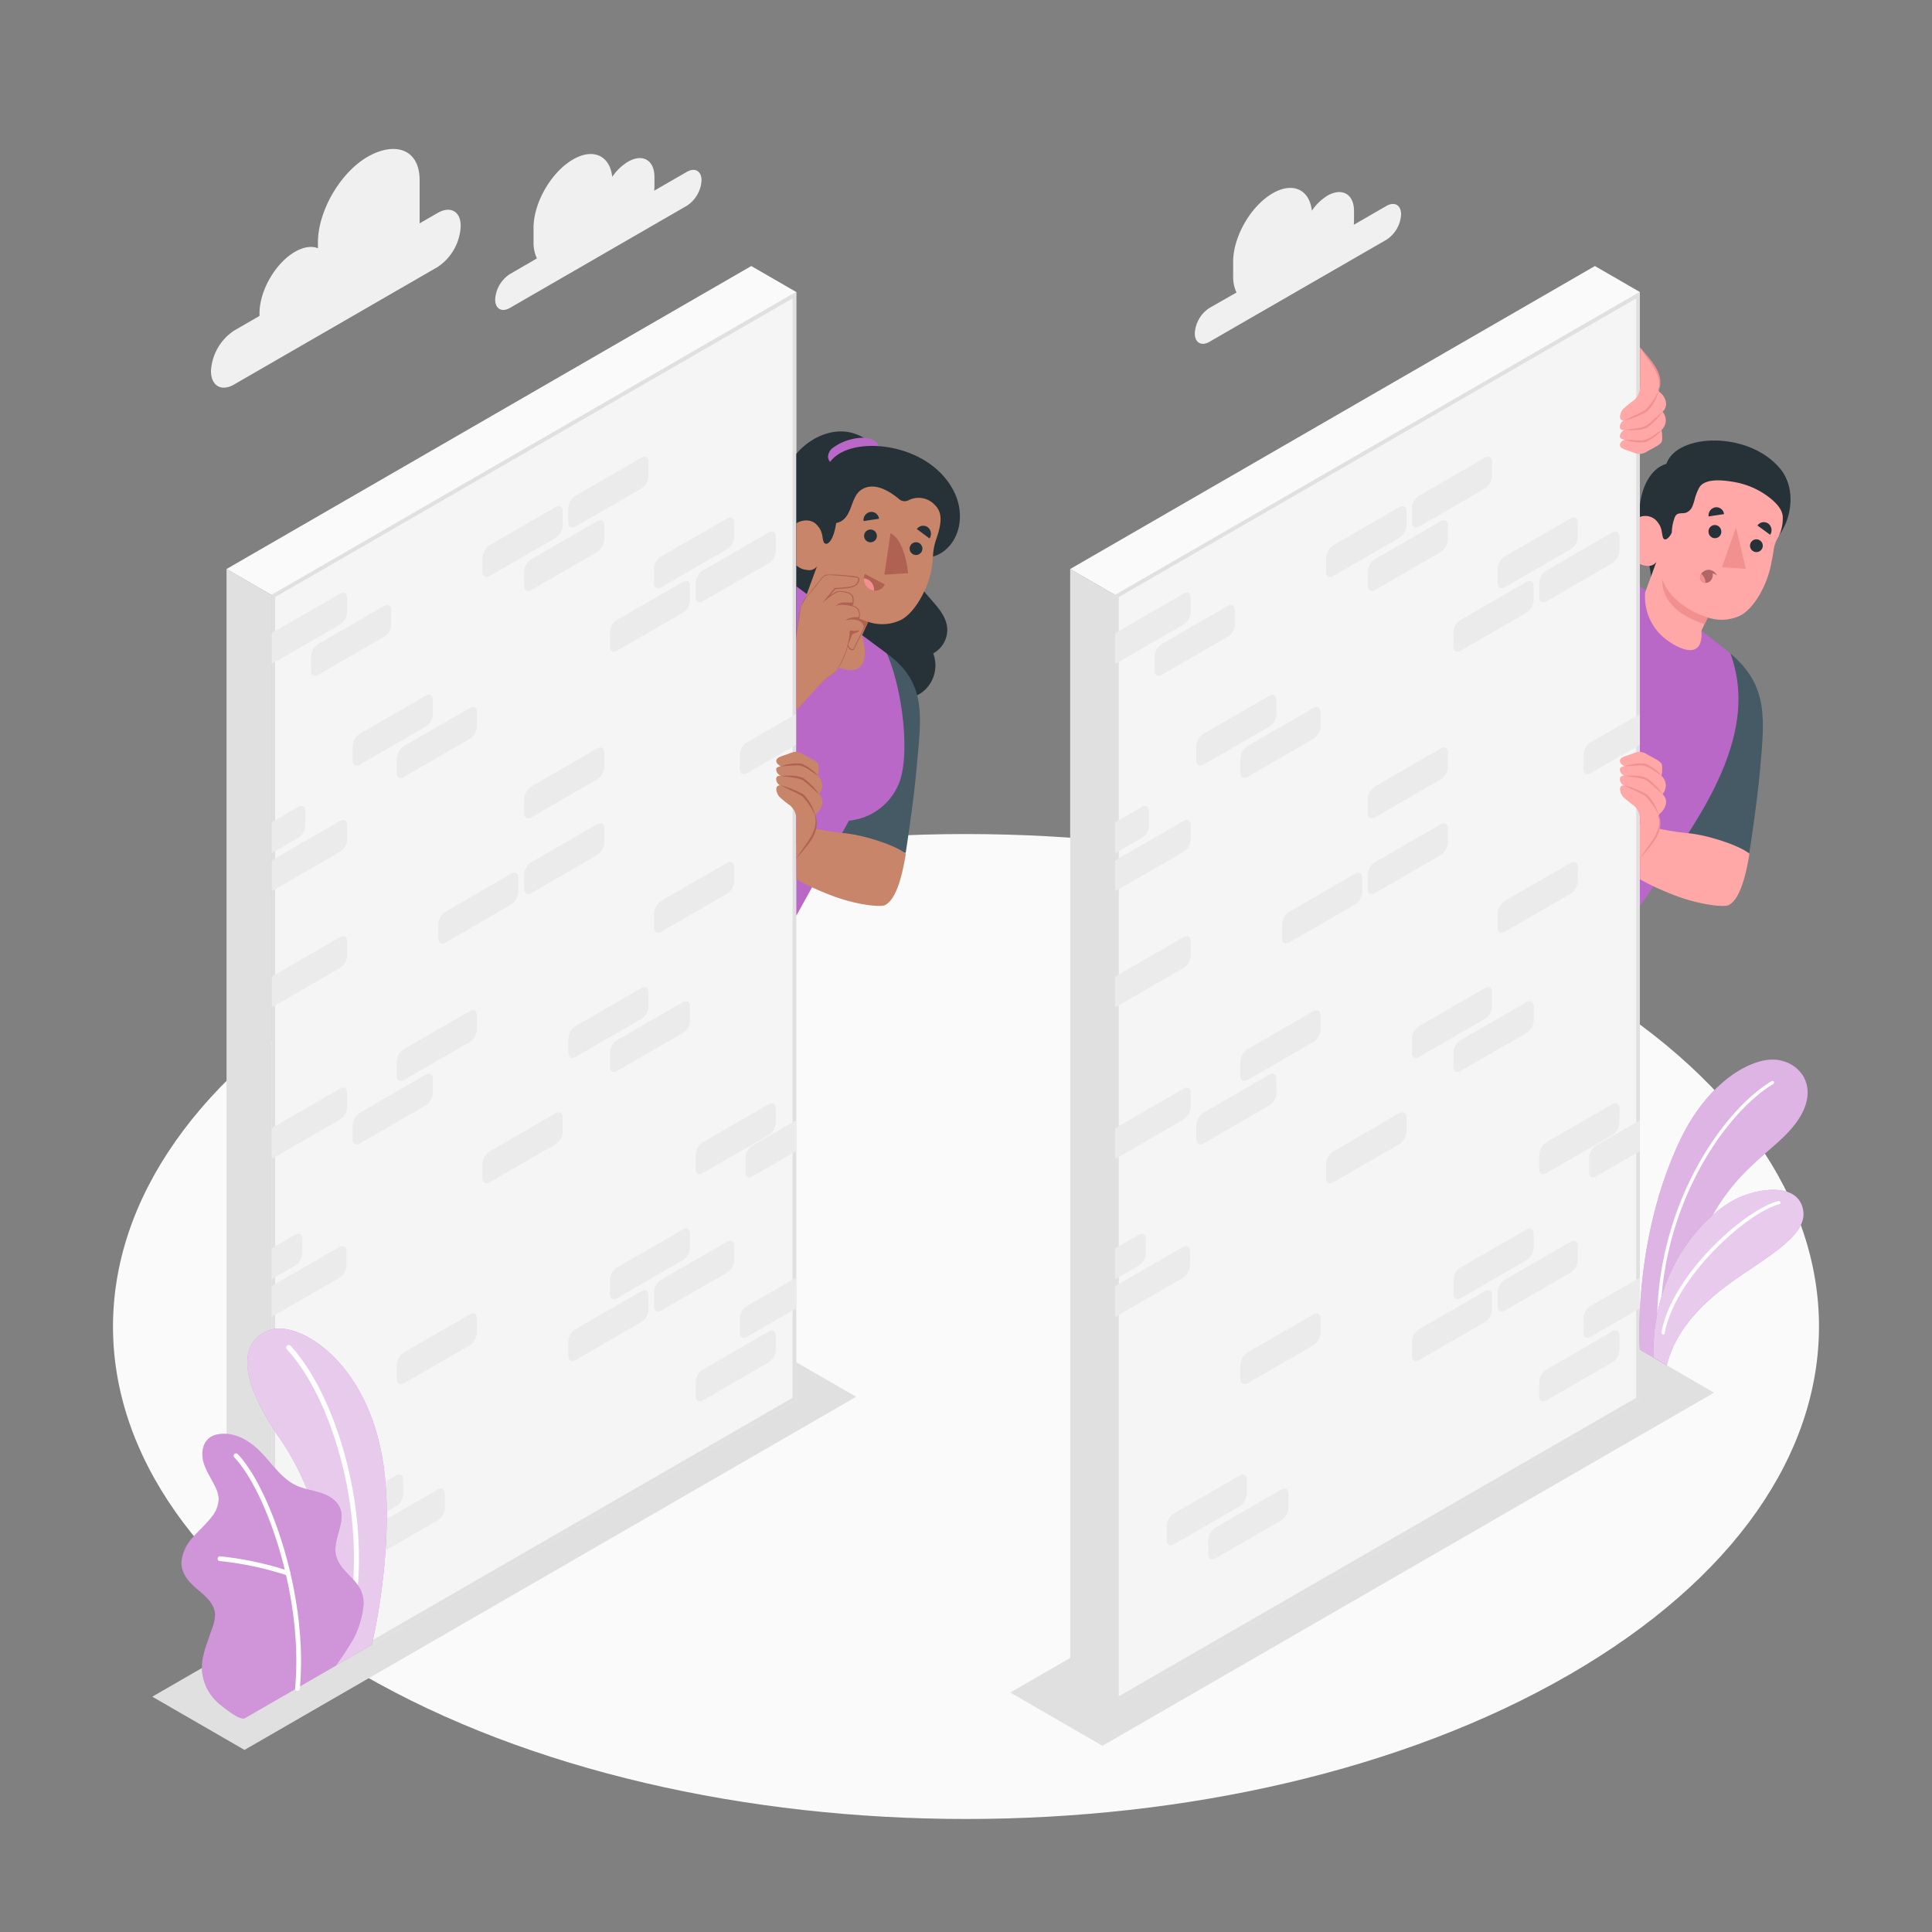<svg xmlns="http://www.w3.org/2000/svg" viewBox="0 0 500 500"><rect x="0" y="0" width="500" height="500" fill="#808080" stroke="none"/><g id="Floor"><path id="floor" d="M93.9,253.18C7.69,303,7.69,383.65,93.9,433.42s226,49.78,312.2,0,86.21-130.47,0-180.24S180.11,203.4,93.9,253.18Z" style="fill:#fafafa"></path></g><g id="Shadows"><polygon id="Shadow" points="221.57 361.49 63.28 452.88 39.41 439.1 197.7 347.71 221.57 361.49" style="fill:#e0e0e0"></polygon><polygon id="shadow" points="443.6 360.42 285.32 451.81 261.45 438.03 419.73 346.64 443.6 360.42" style="fill:#e0e0e0"></polygon></g><g id="Clouds"><g id="clouds"><path d="M113.27,55.11,108.6,57.8V46.63c0-8.15-6.49-10.1-13.55-6h0c-7,4.08-12.77,14-12.77,22.13v1.49c-1.6-.64-3.67-.39-5.93.91h0c-5.08,2.93-9.19,10.06-9.19,15.92v.68l-6.51,3.76A13.38,13.38,0,0,0,54.6,96c0,3.86,2.71,5.43,6,3.5l52.62-30.38a13.38,13.38,0,0,0,6-10.48C119.32,54.75,116.61,53.18,113.27,55.11Z" style="fill:#f0f0f0"></path><path d="M177.75,44.48l-8.46,4.88a8.44,8.44,0,0,0,.08-1.12V45.8c0-4.36-3.07-6.13-6.84-3.95a13.18,13.18,0,0,0-4.08,3.92c-.61-5.49-4.91-7.53-10.14-4.51-5.65,3.26-10.23,11.19-10.23,17.71v3.67a9.66,9.66,0,0,0,.87,4.24l-7,4.06a8.38,8.38,0,0,0-3.8,6.57c0,2.41,1.7,3.39,3.8,2.19l45.82-26.46a8.39,8.39,0,0,0,3.79-6.57C181.54,44.25,179.84,43.27,177.75,44.48Z" style="fill:#f0f0f0"></path></g><g id="clouds"><path d="M358.8,53.3l-8.45,4.88a10.69,10.69,0,0,0,.07-1.12V54.61c0-4.36-3.06-6.13-6.84-4a13.38,13.38,0,0,0-4.07,3.92c-.62-5.48-4.92-7.52-10.14-4.51-5.65,3.27-10.23,11.2-10.23,17.72v3.66A9.71,9.71,0,0,0,320,75.7l-7,4a8.39,8.39,0,0,0-3.79,6.57c0,2.42,1.7,3.4,3.79,2.19L358.8,62.05a8.34,8.34,0,0,0,3.8-6.56C362.6,53.07,360.9,52.09,358.8,53.3Z" style="fill:#f0f0f0"></path></g></g><g id="character-2"><g id="Wall"><polygon points="70.26 440.7 206.07 362.31 206.07 75.57 70.26 153.96 70.26 440.7" style="fill:#f5f5f5"></polygon><path d="M205.11,77.23V361.76L71.21,439V154.51l133.9-77.28m1-1.66L70.26,154V440.7l135.81-78.39V75.57Z" style="fill:#e0e0e0"></path><g id="Bricks"><path d="M88,242.53l-17.06,9.85a3.39,3.39,0,0,0-.65.51v7.7a1.65,1.65,0,0,0,.65-.23L88,250.51a4,4,0,0,0,1.84-3.19v-3.73C89.81,242.42,89,241.94,88,242.53Z" style="fill:#ebebeb"></path><path d="M87.81,322.72l-17.06,9.85a3.32,3.32,0,0,0-.49.37v7.81a2.15,2.15,0,0,0,.49-.19l17.06-9.85a4.07,4.07,0,0,0,1.84-3.19v-3.73C89.65,322.61,88.83,322.14,87.81,322.72Z" style="fill:#ebebeb"></path><path d="M88,281.75,70.91,291.6a3.39,3.39,0,0,0-.65.51v7.7a1.82,1.82,0,0,0,.65-.23L88,289.73a4,4,0,0,0,1.84-3.19v-3.73C89.81,281.64,89,281.16,88,281.75Z" style="fill:#ebebeb"></path><path d="M166,255.71l-17.06,9.85a4,4,0,0,0-1.84,3.19v3.73c0,1.17.82,1.65,1.84,1.06L166,263.69a4.1,4.1,0,0,0,1.84-3.19v-3.73C167.81,255.6,167,255.12,166,255.71Z" style="fill:#ebebeb"></path><path d="M206.07,184.75l-12.78,7.38a4.1,4.1,0,0,0-1.84,3.19v3.73c0,1.17.83,1.65,1.84,1.06l12.78-7.37Z" style="fill:#ebebeb"></path><path d="M154.55,213.31l-17.06,9.84a4.08,4.08,0,0,0-1.84,3.2v3.72c0,1.18.82,1.66,1.84,1.07l17.06-9.85a4.1,4.1,0,0,0,1.84-3.19v-3.73C156.39,213.19,155.56,212.72,154.55,213.31Z" style="fill:#ebebeb"></path><path d="M93.1,295.94l17.06-9.85A4.07,4.07,0,0,0,112,282.9v-3.73c0-1.17-.82-1.65-1.84-1.06L93.1,288a4.07,4.07,0,0,0-1.84,3.19v3.73C91.26,296.05,92.09,296.53,93.1,295.94Z" style="fill:#ebebeb"></path><path d="M206.07,330.64,193.29,338a4.07,4.07,0,0,0-1.84,3.19v3.73c0,1.17.83,1.65,1.84,1.06l12.78-7.37Z" style="fill:#ebebeb"></path><path d="M147.07,131.48v3.73c0,1.18.82,1.65,1.84,1.07L166,126.43a4.1,4.1,0,0,0,1.84-3.19v-3.73c0-1.18-.83-1.65-1.84-1.07l-17.06,9.85A4.07,4.07,0,0,0,147.07,131.48Z" style="fill:#ebebeb"></path><path d="M88,153.64l-17.06,9.84a3.9,3.9,0,0,0-.65.52v7.7a1.82,1.82,0,0,0,.65-.23L88,161.62a4.07,4.07,0,0,0,1.84-3.19V154.7C89.81,153.52,89,153.05,88,153.64Z" style="fill:#ebebeb"></path><path d="M80.49,169.86v3.73c0,1.17.82,1.65,1.84,1.06l17.06-9.85a4,4,0,0,0,1.84-3.19v-3.73c0-1.17-.82-1.65-1.84-1.06l-17.06,9.85A4.06,4.06,0,0,0,80.49,169.86Z" style="fill:#ebebeb"></path><path d="M169.26,147.2v3.73c0,1.17.82,1.65,1.84,1.06l17.06-9.85A4.07,4.07,0,0,0,190,139v-3.73c0-1.17-.82-1.65-1.84-1.06L171.1,144A4,4,0,0,0,169.26,147.2Z" style="fill:#ebebeb"></path><path d="M77.19,208.83l-6.93,4v8l6.93-4A4.05,4.05,0,0,0,79,213.62v-3.73C79,208.72,78.21,208.24,77.19,208.83Z" style="fill:#ebebeb"></path><path d="M110.16,180.06,93.1,189.91a4.1,4.1,0,0,0-1.84,3.19v3.73c0,1.18.83,1.65,1.84,1.06l17.06-9.84a4.08,4.08,0,0,0,1.84-3.2v-3.72C112,180,111.18,179.47,110.16,180.06Z" style="fill:#ebebeb"></path><path d="M154.55,134.87l-17.06,9.85a4.06,4.06,0,0,0-1.84,3.19v3.73c0,1.17.82,1.65,1.84,1.06l17.06-9.85a4.07,4.07,0,0,0,1.84-3.19v-3.73C156.39,134.76,155.56,134.28,154.55,134.87Z" style="fill:#ebebeb"></path><path d="M148.91,352,166,342.13a4.1,4.1,0,0,0,1.84-3.19v-3.73c0-1.18-.83-1.65-1.84-1.07L148.91,344a4.07,4.07,0,0,0-1.84,3.19v3.73C147.07,352.09,147.89,352.56,148.91,352Z" style="fill:#ebebeb"></path><path d="M178.58,323v-3.73c0-1.17-.82-1.65-1.84-1.06L159.68,328a4,4,0,0,0-1.84,3.19v3.73c0,1.17.82,1.65,1.84,1.06l17.06-9.85A4.06,4.06,0,0,0,178.58,323Z" style="fill:#ebebeb"></path><path d="M154.55,193.7l-17.06,9.84a4.08,4.08,0,0,0-1.84,3.2v3.72c0,1.18.82,1.66,1.84,1.07l17.06-9.85a4.1,4.1,0,0,0,1.84-3.19v-3.73C156.39,193.59,155.56,193.11,154.55,193.7Z" style="fill:#ebebeb"></path><path d="M176.74,150.58l-17.06,9.85a4.07,4.07,0,0,0-1.84,3.19v3.73c0,1.18.82,1.65,1.84,1.06l17.06-9.84a4.08,4.08,0,0,0,1.84-3.2v-3.72C178.58,150.47,177.76,150,176.74,150.58Z" style="fill:#ebebeb"></path><path d="M102.68,274.72v3.73c0,1.18.82,1.65,1.84,1.06l17.06-9.84a4.08,4.08,0,0,0,1.84-3.2v-3.72c0-1.18-.82-1.66-1.84-1.07l-17.06,9.85A4.07,4.07,0,0,0,102.68,274.72Z" style="fill:#ebebeb"></path><path d="M104.52,358l17.06-9.85a4.06,4.06,0,0,0,1.84-3.19v-3.73c0-1.17-.82-1.65-1.84-1.06L104.52,350a4,4,0,0,0-1.84,3.19v3.73C102.68,358.06,103.5,358.54,104.52,358Z" style="fill:#ebebeb"></path><path d="M143.77,288.11,126.72,298a4.05,4.05,0,0,0-1.85,3.19v3.73c0,1.17.83,1.65,1.84,1.06l17.06-9.85a4.07,4.07,0,0,0,1.85-3.19v-3.73C145.62,288,144.79,287.52,143.77,288.11Z" style="fill:#ebebeb"></path><path d="M169.26,236.35v3.72c0,1.18.82,1.66,1.84,1.07l17.06-9.85A4.07,4.07,0,0,0,190,228.1v-3.73c0-1.18-.82-1.65-1.84-1.06l-17.06,9.84A4.08,4.08,0,0,0,169.26,236.35Z" style="fill:#ebebeb"></path><path d="M178.58,264.13V260.4c0-1.17-.82-1.65-1.84-1.06l-17.06,9.85a4.07,4.07,0,0,0-1.84,3.19v3.73c0,1.17.82,1.65,1.84,1.06l17.06-9.85A4,4,0,0,0,178.58,264.13Z" style="fill:#ebebeb"></path><path d="M102.51,381.85,85.45,391.7a4,4,0,0,0-1.84,3.19v3.73c0,1.17.82,1.65,1.84,1.06l17.06-9.85a4.08,4.08,0,0,0,1.84-3.19v-3.73C104.35,381.74,103.52,381.26,102.51,381.85Z" style="fill:#ebebeb"></path><path d="M115.12,390.27v-3.73c0-1.17-.82-1.65-1.84-1.06l-17.06,9.85a4.07,4.07,0,0,0-1.84,3.19v3.73c0,1.18.82,1.65,1.84,1.06l17.06-9.84A4.08,4.08,0,0,0,115.12,390.27Z" style="fill:#ebebeb"></path><path d="M206.07,289.92l-11.33,6.54a4.1,4.1,0,0,0-1.84,3.19v3.73c0,1.17.83,1.65,1.84,1.06l11.33-6.54Z" style="fill:#ebebeb"></path><path d="M200.78,349.39v-3.73c0-1.18-.83-1.65-1.85-1.07l-17.05,9.85a4.08,4.08,0,0,0-1.85,3.19v3.73c0,1.18.83,1.65,1.85,1.07l17.05-9.85A4.08,4.08,0,0,0,200.78,349.39Z" style="fill:#ebebeb"></path><path d="M124.87,144.28V148c0,1.18.83,1.66,1.84,1.07l17.06-9.85a4.08,4.08,0,0,0,1.85-3.19V132.3c0-1.18-.83-1.65-1.85-1.06l-17.05,9.84A4.09,4.09,0,0,0,124.87,144.28Z" style="fill:#ebebeb"></path><path d="M88,212.46l-17.06,9.85a3.09,3.09,0,0,0-.65.52v7.7a1.82,1.82,0,0,0,.65-.23L88,220.45a4.07,4.07,0,0,0,1.84-3.19v-3.73C89.81,212.35,89,211.88,88,212.46Z" style="fill:#ebebeb"></path><path d="M171.1,339.18l17.06-9.84a4.08,4.08,0,0,0,1.84-3.2v-3.73c0-1.17-.82-1.65-1.84-1.06L171.1,331.2a4.07,4.07,0,0,0-1.84,3.19v3.73C169.26,339.29,170.08,339.77,171.1,339.18Z" style="fill:#ebebeb"></path><path d="M198.93,137.79l-17.05,9.85a4.07,4.07,0,0,0-1.85,3.19v3.73c0,1.17.83,1.65,1.85,1.06l17.05-9.85a4.05,4.05,0,0,0,1.85-3.19v-3.73C200.78,137.68,200,137.2,198.93,137.79Z" style="fill:#ebebeb"></path><path d="M115.3,243.93l17-9.85a4.08,4.08,0,0,0,1.85-3.19v-3.73c0-1.17-.83-1.65-1.85-1.06l-17,9.85a4.05,4.05,0,0,0-1.85,3.19v3.73C113.45,244,114.28,244.52,115.3,243.93Z" style="fill:#ebebeb"></path><path d="M200.78,290.56v-3.73c0-1.17-.83-1.65-1.85-1.06l-17.05,9.84a4.09,4.09,0,0,0-1.85,3.2v3.73c0,1.17.83,1.65,1.85,1.06l17.05-9.85A4.08,4.08,0,0,0,200.78,290.56Z" style="fill:#ebebeb"></path><path d="M76.39,319.54l-6.13,3.54v8l6.13-3.54a4,4,0,0,0,1.84-3.19V320.6C78.23,319.43,77.41,319,76.39,319.54Z" style="fill:#ebebeb"></path><path d="M102.68,196.29V200c0,1.18.82,1.66,1.84,1.07l17.06-9.85a4.07,4.07,0,0,0,1.84-3.19v-3.73c0-1.18-.82-1.65-1.84-1.06l-17.06,9.84A4.08,4.08,0,0,0,102.68,196.29Z" style="fill:#ebebeb"></path></g><polygon points="58.63 147.26 70.27 153.98 70.27 440.72 58.63 434 58.63 147.26" style="fill:#e0e0e0"></polygon><polygon points="58.63 147.26 70.27 153.98 206.07 75.57 194.43 68.85 58.63 147.26" style="fill:#fafafa"></polygon></g><g id="Character"><path d="M241.51,169.09a8.79,8.79,0,0,1-1.75,9.07c-5.51,5.81-16.21,1.58-21.78-2a51.4,51.4,0,0,1-10.61-9.31c-.45-.5-.88-1-1.29-1.54V117.45l.54-.61c3-3.2,7.27-5.39,11.64-5.17,3.83.19,8.46,2.78,9.51,6.73,0,.1.06.22.09.33,1.07,5,1,10.31,2.29,15.33a65.18,65.18,0,0,0,5.13,12.35,38.12,38.12,0,0,0,3.67,6.35c2.36,3.11,5.83,5.84,6.18,9.73A6.92,6.92,0,0,1,241.51,169.09Z" style="fill:#263238"></path><path d="M229.51,169.13l-10.36,17.5-3.2,32,18.44,2.11s2-12.57,2.81-21.81C238.29,186.08,240.27,176.9,229.51,169.13Z" style="fill:#455a64"></path><path d="M229.51,169.13l-23.43-17.4V237l13.63-24.62a15.5,15.5,0,0,0,13.07-10C235.53,194.94,233.57,178.35,229.51,169.13Z" style="fill:#BA68C8"></path><path d="M220,113.77a13.05,13.05,0,0,0-4.27,2,3.12,3.12,0,0,0-1.45,2.52,2.45,2.45,0,0,0,1.33,1.86c2.34,1.29,6,.4,8.3-.48,2-.74,5.36-2.66,3-5.07C225.38,113,222.56,113.07,220,113.77Z" style="fill:#BA68C8"></path><path d="M209.88,152.2c.83-3-1.9-9.23-2.74-15.11s1.18-14.24,6.82-15.91c2.86-8,20.56-7.79,29.43,1.19s4.83,20.53-2.76,21.86S209.88,152.2,209.88,152.2Z" style="fill:#263238"></path><g id="Head"><g id="head"><g id="head"><path d="M242.3,139.54a15.38,15.38,0,0,0-.81,3.84,39.86,39.86,0,0,1-.43,4.16c-1.12,5.29-4.37,11-7.79,12.84a11.17,11.17,0,0,1-8.59.55l-1.61,3.51s3.81,11.75-5.94,8.34-9.62-15.53-9.62-15.53l3.93-10.69a2.5,2.5,0,0,1-2.52.95,4.79,4.79,0,0,1-2.84-1.2V135.44c1.55-1,3.91-1.1,5.22.3,1.6,1.71,1.4,2.71,1.77,4.25s2.5,1,3.33-4.64c4.19-.76,3.57-6.41,6.26-8.42,3.42-2.57,7.77.34,10.05,2.26a2.18,2.18,0,0,0,2.39.29,5.76,5.76,0,0,1,6.49.85C243.54,132.15,244.17,134.13,242.3,139.54Z" style="fill:#c8856a"></path></g><path d="M227.49,134.25l-4,.6a2.13,2.13,0,0,1,1.77-2.36A2,2,0,0,1,227.49,134.25Z" style="fill:#263238"></path><path d="M240.56,139.35l-3.28-2.43a2,2,0,0,1,2.8-.49A2.15,2.15,0,0,1,240.56,139.35Z" style="fill:#263238"></path><path d="M223.86,148.53l5.13,2.73a2.79,2.79,0,0,1-3.84,1.28A3.06,3.06,0,0,1,223.86,148.53Z" style="fill:#af6152"></path><path d="M226.2,152.86a3,3,0,0,0-2.07-3.09,2.77,2.77,0,0,0-.56-.11,3,3,0,0,0,1.58,2.88A3,3,0,0,0,226.2,152.86Z" style="fill:#f28f8f"></path><path d="M238.7,141.75a1.65,1.65,0,1,1-1.87-1.4A1.65,1.65,0,0,1,238.7,141.75Z" style="fill:#263238"></path><path d="M226.92,138.46a1.65,1.65,0,1,1-1.87-1.4A1.65,1.65,0,0,1,226.92,138.46Z" style="fill:#263238"></path><path d="M230.48,138l-1.61,10.71,6.15-.36C234.55,143.94,233.08,139.27,230.48,138Z" style="fill:#af6152"></path></g><path d="M224.68,160.93c-6-1.81-10.62-6.11-11.69-9.79-.44,4.37,3.3,7.91,5.95,9.36a22.92,22.92,0,0,0,5,2.17Z" style="fill:#af6152"></path></g><g id="Arm"><path d="M206.08,213.21a65,65,0,0,0,12.34,2.4c5.77.57,13.91,3.44,16,5.35-1.72,10.78-4.19,12.61-5.33,13.26s-8,0-15.26-3a68.24,68.24,0,0,1-7.72-3.64Z" style="fill:#c8856a"></path><g id="Hand"><path d="M206.13,222.17s2.43-3.23,3.17-4.3a11.21,11.21,0,0,0,1.69-3.23,5.68,5.68,0,0,0,0-3.06,1.33,1.33,0,0,1-.07-.48,1.31,1.31,0,0,1,.51-.72,4.14,4.14,0,0,0,1.37-2.36,2.65,2.65,0,0,0-.87-2.5,3.37,3.37,0,0,0-.07-4.53.46.46,0,0,1-.16-.21.43.43,0,0,1,0-.25,9,9,0,0,0,.13-2.13,1.8,1.8,0,0,0-.22-.86,4.78,4.78,0,0,0-1.46-1.08c-.67-.42-1.41-.77-2.1-1.16a4.26,4.26,0,0,0-2.15-.73,4.32,4.32,0,0,0-1.3.31l-2.39.85c-.57.21-1.23.51-1.31,1.11s.57,1.14,1.15,1.47c-.81.16-1.18.37-1.16.82a1.8,1.8,0,0,0,1.17,1.62c-.76,0-1,.19-1.14.52a1.83,1.83,0,0,0,1,2,1,1,0,0,0-.82.26,1.64,1.64,0,0,0-.12,1.23,3.72,3.72,0,0,0,.74,1.47,27,27,0,0,0,2.75,2.23,4.73,4.73,0,0,1,1.63,3.35Z" style="fill:#c8856a"></path><path d="M206.13,222.17c2-3.55,5.76-6.67,4.79-11.11a.69.69,0,0,1,.3-.44.68.68,0,0,0-.21.45c1.58,4.39-2.35,8-4.88,11.1Z" style="fill:#af6152"></path><path d="M211.74,200.78c-1.81-1.05-3.49-2.82-5.7-2.7l-1.31.06-2.63.17a12.22,12.22,0,0,1,5.32-.67,11.21,11.21,0,0,1,4.32,3.14Z" style="fill:#af6152"></path><path d="M212,205.52c-1.47-1.18-2.81-2.62-4.35-3.67-1.69-.71-3.71-.66-5.51-1.1,2,0,3.89-.19,5.8.63a19,19,0,0,1,4.06,4.14Z" style="fill:#af6152"></path><path d="M211,211.1a18.41,18.41,0,0,0-3.44-5.09,24.19,24.19,0,0,0-2.74-1.39c-.94-.45-1.9-.89-2.83-1.39a25.46,25.46,0,0,1,5.91,2.34,11.69,11.69,0,0,1,3.1,5.53Z" style="fill:#af6152"></path></g></g><path d="M223.69,162.22a8.64,8.64,0,0,1-.81,2c-.68,1.41-1.6,3.12-1.87,3.85-.78.34-1.46-.46-1.51-1.31-.55,2.5-2.33,6.52-3.6,7.38a24.5,24.5,0,0,0-4.68,4.07c-.64.69-2.61,2.87-5.14,5.6V164.84c.35-3.17.87-5.59,1-6.9s.59-2,2.07-3.92l.33-.4c1.76-2.21,2.69-3.35,3.52-4.3s3-.46,4.79-.37a24.27,24.27,0,0,1,4.21.49c.61.21.29,2-1.46,2.42a32.91,32.91,0,0,1-4.43.46L213.89,155a9.76,9.76,0,0,1,3.12-2,9.56,9.56,0,0,1,3,.51c1,.45,1,2.46.5,3.21,0,0,1.28.27,1.65.94a3.25,3.25,0,0,1,0,2.79S223.57,161,223.69,162.22Z" style="fill:#c8856a"></path><path d="M223.22,161.06a2.94,2.94,0,0,0-1-.61c.71-1.61.31-3.36-1.57-3.74a2.64,2.64,0,0,0,.28-1.51c0-2.16-2.33-2.16-3.93-2.26a6.22,6.22,0,0,0-1.72.88,4.49,4.49,0,0,0-.52.37l1.41-1.72c.87-.05,1.73-.11,2.6-.2a6.13,6.13,0,0,0,2.62-.64c.65-.42,1.31-1.37.87-2.15-.67-.49-2.16-.4-3-.55a32.91,32.91,0,0,0-5.34-.21c-.89.07-1.47,1.18-2,1.76l-1.68,2.06c-.35.48-.76,1-1.14,1.43a7.39,7.39,0,0,0-2.13,4.27c-.12.85-.47,3.07-.61,3.95a17.81,17.81,0,0,0-.28,2.09v1c0-.16,0-.32,0-.47.16-1.54.56-3.72.8-5.26.16-.75.21-1.89.45-2.6a13,13,0,0,1,1.85-2.91c1-1.18,2-2.31,2.86-3.46l.84-1c.86-1.1,2.44-.67,3.66-.62a48.5,48.5,0,0,1,5.27.56c.37,0,.34.58.19.94-.52,1.3-2,1.38-3.29,1.52-.9.09-1.81.15-2.72.19l0,0c-.41.52-1.42,1.73-2.21,2.7l-.91,1.11,1.12-.9a12.11,12.11,0,0,1,3-1.93,7.22,7.22,0,0,1,3.09.63,2.42,2.42,0,0,1,.52,2.19c-.89,0-2-.08-2.69,0a2.52,2.52,0,0,0-1.61.91c.47-.31,1.62-.6,4.16,0h0a2.1,2.1,0,0,1,1.72,2.85c-2.45-.14-3.35.84-3.35.84a5.48,5.48,0,0,1,3.18,0h0a2.07,2.07,0,0,1,1.52,1.61,11.23,11.23,0,0,1-.77,1.91c-.6,1.28-1.35,2.57-1.86,3.84a.82.82,0,0,1-.93-.24,1.66,1.66,0,0,1-.43-1,24.49,24.49,0,0,0,.91-2.3c.18-.46,1.64-.73,1.81-1,.34-.58-.9.08-1.62-.17s-.77.12-.79.81a11.62,11.62,0,0,1-.35,2.19v0a20.59,20.59,0,0,1-3,7.16c-.72,1-1.9,1.49-2.77,2.32a28.34,28.34,0,0,0-2.6,2.54,26.6,26.6,0,0,1,4.81-4.12,16,16,0,0,0,3.45-6.95c.18.7.85,1.36,1.6,1,.54-1.25,1.26-2.58,1.89-3.84.08-.18.17-.34.25-.51a6.59,6.59,0,0,0,.57-1.54A1.81,1.81,0,0,0,223.22,161.06Z" style="fill:#af6152"></path></g></g><g id="character-1"><g id="wall"><polygon points="288.59 440.7 424.4 362.31 424.4 75.57 288.59 153.96 288.59 440.7" style="fill:#f5f5f5"></polygon><path d="M423.45,77.23V361.76L289.54,439V154.51L423.45,77.23m.95-1.66L288.59,154V440.7L424.4,362.31V75.57Z" style="fill:#e0e0e0"></path><g id="bricks"><path d="M306.3,242.53l-17.06,9.85a3.39,3.39,0,0,0-.65.51v7.7a1.65,1.65,0,0,0,.65-.23l17.06-9.85a4,4,0,0,0,1.84-3.19v-3.73C308.14,242.42,307.32,241.94,306.3,242.53Z" style="fill:#ebebeb"></path><path d="M306.14,322.72l-17.06,9.85a3.32,3.32,0,0,0-.49.37v7.81a2.15,2.15,0,0,0,.49-.19l17.06-9.85a4.07,4.07,0,0,0,1.84-3.19v-3.73C308,322.61,307.16,322.14,306.14,322.72Z" style="fill:#ebebeb"></path><path d="M306.3,281.75l-17.06,9.85a3.39,3.39,0,0,0-.65.51v7.7a1.82,1.82,0,0,0,.65-.23l17.06-9.85a4,4,0,0,0,1.84-3.19v-3.73C308.14,281.64,307.32,281.16,306.3,281.75Z" style="fill:#ebebeb"></path><path d="M384.3,255.71l-17.06,9.85a4,4,0,0,0-1.84,3.19v3.73c0,1.17.82,1.65,1.84,1.06l17.06-9.85a4.1,4.1,0,0,0,1.84-3.19v-3.73C386.14,255.6,385.31,255.12,384.3,255.71Z" style="fill:#ebebeb"></path><path d="M424.4,184.75l-12.78,7.38a4.1,4.1,0,0,0-1.84,3.19v3.73c0,1.17.83,1.65,1.84,1.06l12.78-7.37Z" style="fill:#ebebeb"></path><path d="M372.88,213.31l-17.06,9.84a4.08,4.08,0,0,0-1.84,3.2v3.72c0,1.18.82,1.66,1.84,1.07l17.06-9.85a4.07,4.07,0,0,0,1.84-3.19v-3.73C374.72,213.19,373.9,212.72,372.88,213.31Z" style="fill:#ebebeb"></path><path d="M311.43,295.94l17.06-9.85a4.07,4.07,0,0,0,1.84-3.19v-3.73c0-1.17-.82-1.65-1.84-1.06L311.43,288a4.07,4.07,0,0,0-1.84,3.19v3.73C309.59,296.05,310.42,296.53,311.43,295.94Z" style="fill:#ebebeb"></path><path d="M424.4,330.64,411.62,338a4.07,4.07,0,0,0-1.84,3.19v3.73c0,1.17.83,1.65,1.84,1.06l12.78-7.37Z" style="fill:#ebebeb"></path><path d="M365.4,131.48v3.73c0,1.18.82,1.65,1.84,1.07l17.06-9.85a4.1,4.1,0,0,0,1.84-3.19v-3.73c0-1.18-.83-1.65-1.84-1.07l-17.06,9.85A4.07,4.07,0,0,0,365.4,131.48Z" style="fill:#ebebeb"></path><path d="M306.3,153.64l-17.06,9.84a3.9,3.9,0,0,0-.65.52v7.7a1.82,1.82,0,0,0,.65-.23l17.06-9.85a4.07,4.07,0,0,0,1.84-3.19V154.7C308.14,153.52,307.32,153.05,306.3,153.64Z" style="fill:#ebebeb"></path><path d="M298.82,169.86v3.73c0,1.17.82,1.65,1.84,1.06l17.06-9.85a4,4,0,0,0,1.84-3.19v-3.73c0-1.17-.82-1.65-1.84-1.06l-17.06,9.85A4.06,4.06,0,0,0,298.82,169.86Z" style="fill:#ebebeb"></path><path d="M387.59,147.2v3.73c0,1.17.82,1.65,1.84,1.06l17.06-9.85a4.07,4.07,0,0,0,1.84-3.19v-3.73c0-1.17-.82-1.65-1.84-1.06L389.43,144A4,4,0,0,0,387.59,147.2Z" style="fill:#ebebeb"></path><path d="M295.52,208.83l-6.93,4v8l6.93-4a4.05,4.05,0,0,0,1.85-3.19v-3.73C297.37,208.72,296.54,208.24,295.52,208.83Z" style="fill:#ebebeb"></path><path d="M328.49,180.06l-17.06,9.85a4.1,4.1,0,0,0-1.84,3.19v3.73c0,1.18.83,1.65,1.84,1.06l17.06-9.84a4.08,4.08,0,0,0,1.84-3.2v-3.72C330.33,180,329.51,179.47,328.49,180.06Z" style="fill:#ebebeb"></path><path d="M372.88,134.87l-17.06,9.85a4.06,4.06,0,0,0-1.84,3.19v3.73c0,1.17.82,1.65,1.84,1.06l17.06-9.85a4,4,0,0,0,1.84-3.19v-3.73C374.72,134.76,373.9,134.28,372.88,134.87Z" style="fill:#ebebeb"></path><path d="M367.24,352l17.06-9.85a4.1,4.1,0,0,0,1.84-3.19v-3.73c0-1.18-.83-1.65-1.84-1.07L367.24,344a4.07,4.07,0,0,0-1.84,3.19v3.73C365.4,352.09,366.22,352.56,367.24,352Z" style="fill:#ebebeb"></path><path d="M396.91,323v-3.73c0-1.17-.82-1.65-1.84-1.06L378,328a4,4,0,0,0-1.84,3.19v3.73c0,1.17.82,1.65,1.84,1.06l17.06-9.85A4.06,4.06,0,0,0,396.91,323Z" style="fill:#ebebeb"></path><path d="M372.88,193.7l-17.06,9.84a4.08,4.08,0,0,0-1.84,3.2v3.72c0,1.18.82,1.66,1.84,1.07l17.06-9.85a4.07,4.07,0,0,0,1.84-3.19v-3.73C374.72,193.59,373.9,193.11,372.88,193.7Z" style="fill:#ebebeb"></path><path d="M395.07,150.58,378,160.43a4.07,4.07,0,0,0-1.84,3.19v3.73c0,1.18.82,1.65,1.84,1.06l17.06-9.84a4.08,4.08,0,0,0,1.84-3.2v-3.72C396.91,150.47,396.09,150,395.07,150.58Z" style="fill:#ebebeb"></path><path d="M321,274.72v3.73c0,1.18.82,1.65,1.84,1.06l17.06-9.84a4.08,4.08,0,0,0,1.84-3.2v-3.72c0-1.18-.82-1.66-1.84-1.07l-17.06,9.85A4.1,4.1,0,0,0,321,274.72Z" style="fill:#ebebeb"></path><path d="M322.85,358l17.06-9.85a4.06,4.06,0,0,0,1.84-3.19v-3.73c0-1.17-.82-1.65-1.84-1.06L322.85,350a4.07,4.07,0,0,0-1.84,3.19v3.73C321,358.06,321.83,358.54,322.85,358Z" style="fill:#ebebeb"></path><path d="M362.1,288.11,345.05,298a4.05,4.05,0,0,0-1.85,3.19v3.73c0,1.17.83,1.65,1.85,1.06l17.05-9.85A4.07,4.07,0,0,0,364,292.9v-3.73C364,288,363.12,287.52,362.1,288.11Z" style="fill:#ebebeb"></path><path d="M387.59,236.35v3.72c0,1.18.82,1.66,1.84,1.07l17.06-9.85a4.07,4.07,0,0,0,1.84-3.19v-3.73c0-1.18-.82-1.65-1.84-1.06l-17.06,9.84A4.08,4.08,0,0,0,387.59,236.35Z" style="fill:#ebebeb"></path><path d="M396.91,264.13V260.4c0-1.17-.82-1.65-1.84-1.06L378,269.19a4.07,4.07,0,0,0-1.84,3.19v3.73c0,1.17.82,1.65,1.84,1.06l17.06-9.85A4,4,0,0,0,396.91,264.13Z" style="fill:#ebebeb"></path><path d="M320.84,381.85l-17.06,9.85a4,4,0,0,0-1.84,3.19v3.73c0,1.17.82,1.65,1.84,1.06l17.06-9.85a4.08,4.08,0,0,0,1.84-3.19v-3.73C322.68,381.74,321.85,381.26,320.84,381.85Z" style="fill:#ebebeb"></path><path d="M333.45,390.27v-3.73c0-1.17-.82-1.65-1.84-1.06l-17.06,9.85a4.07,4.07,0,0,0-1.84,3.19v3.73c0,1.18.82,1.65,1.84,1.06l17.06-9.84A4.08,4.08,0,0,0,333.45,390.27Z" style="fill:#ebebeb"></path><path d="M424.4,289.92l-11.33,6.54a4.1,4.1,0,0,0-1.84,3.19v3.73c0,1.17.83,1.65,1.84,1.06l11.33-6.54Z" style="fill:#ebebeb"></path><path d="M419.11,349.39v-3.73c0-1.18-.83-1.65-1.85-1.07l-17.05,9.85a4.08,4.08,0,0,0-1.85,3.19v3.73c0,1.18.83,1.65,1.85,1.07l17.05-9.85A4.08,4.08,0,0,0,419.11,349.39Z" style="fill:#ebebeb"></path><path d="M343.2,144.28V148c0,1.18.83,1.66,1.85,1.07l17.05-9.85A4.08,4.08,0,0,0,364,136V132.3c0-1.18-.83-1.65-1.85-1.06l-17.05,9.84A4.09,4.09,0,0,0,343.2,144.28Z" style="fill:#ebebeb"></path><path d="M306.3,212.46l-17.06,9.85a3.09,3.09,0,0,0-.65.52v7.7a1.82,1.82,0,0,0,.65-.23l17.06-9.85a4.07,4.07,0,0,0,1.84-3.19v-3.73C308.14,212.35,307.32,211.88,306.3,212.46Z" style="fill:#ebebeb"></path><path d="M389.43,339.18l17.06-9.84a4.08,4.08,0,0,0,1.84-3.2v-3.73c0-1.17-.82-1.65-1.84-1.06l-17.06,9.85a4.07,4.07,0,0,0-1.84,3.19v3.73C387.59,339.29,388.41,339.77,389.43,339.18Z" style="fill:#ebebeb"></path><path d="M417.26,137.79l-17.05,9.85a4.07,4.07,0,0,0-1.85,3.19v3.73c0,1.17.83,1.65,1.85,1.06l17.05-9.85a4.05,4.05,0,0,0,1.85-3.19v-3.73C419.11,137.68,418.28,137.2,417.26,137.79Z" style="fill:#ebebeb"></path><path d="M333.63,243.93l17.05-9.85a4.08,4.08,0,0,0,1.85-3.19v-3.73c0-1.17-.83-1.65-1.85-1.06L333.63,236a4.05,4.05,0,0,0-1.85,3.19v3.73C331.78,244,332.61,244.52,333.63,243.93Z" style="fill:#ebebeb"></path><path d="M419.11,290.56v-3.73c0-1.17-.83-1.65-1.85-1.06l-17.05,9.84a4.09,4.09,0,0,0-1.85,3.2v3.73c0,1.17.83,1.65,1.85,1.06l17.05-9.85A4.08,4.08,0,0,0,419.11,290.56Z" style="fill:#ebebeb"></path><path d="M294.72,319.54l-6.13,3.54v8l6.13-3.54a4.05,4.05,0,0,0,1.85-3.19V320.6C296.57,319.43,295.74,319,294.72,319.54Z" style="fill:#ebebeb"></path><path d="M321,196.29V200c0,1.18.82,1.66,1.84,1.07l17.06-9.85a4.07,4.07,0,0,0,1.84-3.19v-3.73c0-1.18-.82-1.65-1.84-1.06l-17.06,9.84A4.1,4.1,0,0,0,321,196.29Z" style="fill:#ebebeb"></path></g><polygon points="276.96 147.26 288.6 153.98 288.6 440.72 276.96 434 276.96 147.26" style="fill:#e0e0e0"></polygon><polygon points="276.96 147.26 288.6 153.98 424.4 75.57 412.76 68.85 276.96 147.26" style="fill:#fafafa"></polygon></g><g id="character"><path d="M447.84,169.13l-10.36,17.5-3.2,32,18.44,2.11s2-12.57,2.81-21.81C456.63,186.08,457.75,177.48,447.84,169.13Z" style="fill:#455a64"></path><path d="M447.84,169.13c-7.3-5.92-15.2-11.7-23.43-17.4v82.73s7.09-9.79,14.93-22.68C451,192.56,451.63,179.64,447.84,169.13Z" style="fill:#BA68C8"></path><path d="M454.55,142.86c-7.4,2.14-27.41,8.2-27.41,8.2.83-3-1.89-9.23-2.73-15.11,0,0,0,0,0-.08v-5.28c.59-4.7,2.78-9.35,6.83-10.55,2.86-8,21.32-8.49,29.42,1.19C466.36,128.05,462.55,140.54,454.55,142.86Z" style="fill:#263238"></path><g id="head"><g id="head"><g id="head"><path d="M460.2,139A9.07,9.07,0,0,0,459,142.4c-.2,1.5-.51,3-.72,4-1.11,5.29-4.36,11-7.78,12.84a11.17,11.17,0,0,1-8.59.55l-1.61,3.51s1.13,8-6.83,3.67c-9-4.93-7.68-13.73-7.68-13.73l2.87-7.82a2.49,2.49,0,0,1-2.52,1,4.53,4.53,0,0,1-1.78-.5V133.8a4,4,0,0,1,4.17.8c1.6,1.71,1.4,2.71,1.77,4.25.43,1.88,2.17-.24,2.37-1.14a11.41,11.41,0,0,1,.62-3.43,2.25,2.25,0,0,1,.59-1.08c.62-.53,1.56-.28,2.34-.48a2.83,2.83,0,0,0,1.73-1.59,15.16,15.16,0,0,0,.74-2.31,13.49,13.49,0,0,1,1-2.5c1.46-2.77,6.64-2,9.14-1.57a20.55,20.55,0,0,1,9.49,4.33c1.49,1.23,3.16,3,3.06,5A10.15,10.15,0,0,1,460.2,139Z" style="fill:#ffa8a7"></path></g><path d="M446.18,133.05l-4,.6a2.13,2.13,0,0,1,1.77-2.36A2,2,0,0,1,446.18,133.05Z" style="fill:#263238"></path><path d="M458.11,138.4,454.83,136a2,2,0,0,1,2.8-.5A2.16,2.16,0,0,1,458.11,138.4Z" style="fill:#263238"></path><path d="M456.19,141a1.65,1.65,0,1,1-1.88-1.4A1.66,1.66,0,0,1,456.19,141Z" style="fill:#263238"></path><path d="M445.44,137.3a1.65,1.65,0,1,1-3.26.48,1.64,1.64,0,0,1,1.38-1.88A1.66,1.66,0,0,1,445.44,137.3Z" style="fill:#263238"></path><polygon points="449.28 136.47 445.66 146.8 451.81 147.21 449.28 136.47" style="fill:#f28f8f"></polygon><path d="M441.12,147.74a2.2,2.2,0,0,0-1.05,1.16,1.46,1.46,0,0,0,1.46,1.95,1.77,1.77,0,0,0,1.23-.63,2.16,2.16,0,0,0,.47-1.82,2.26,2.26,0,0,1,1.11.59,2.38,2.38,0,0,0-2.11-1.52A2.15,2.15,0,0,0,441.12,147.74Z" style="fill:#b16668"></path><path d="M440.29,148.49a2,2,0,0,0-.22.41,1.45,1.45,0,0,0,1.33,1.94A3.36,3.36,0,0,0,440.29,148.49Z" style="fill:#f28f8f"></path></g><path d="M442,159.79C436,158,431.33,153.68,430.26,150c-.44,4.37,3.3,7.9,5.95,9.35a22.92,22.92,0,0,0,5,2.17Z" style="fill:#f28f8f"></path></g><g id="arm"><path d="M424.41,213.21a65.16,65.16,0,0,0,12.34,2.4c5.77.57,13.91,3.44,16,5.35-1.72,10.78-4.19,12.61-5.32,13.26s-8,0-15.27-3a68.24,68.24,0,0,1-7.72-3.64Z" style="fill:#ffa8a7"></path><g id="hand"><path d="M424.46,222.17s2.43-3.23,3.17-4.3a11.21,11.21,0,0,0,1.69-3.23,5.68,5.68,0,0,0,0-3.06,1.33,1.33,0,0,1-.07-.48,1.28,1.28,0,0,1,.52-.72,4.26,4.26,0,0,0,1.37-2.36,2.68,2.68,0,0,0-.88-2.5,3.37,3.37,0,0,0-.07-4.53.46.46,0,0,1-.16-.21.43.43,0,0,1,0-.25,9,9,0,0,0,.13-2.13,1.8,1.8,0,0,0-.22-.86,4.78,4.78,0,0,0-1.46-1.08c-.67-.42-1.41-.77-2.1-1.16a4.26,4.26,0,0,0-2.15-.73,4.32,4.32,0,0,0-1.3.31l-2.39.85c-.57.21-1.23.51-1.31,1.11s.57,1.14,1.15,1.47c-.81.16-1.18.37-1.16.82a1.8,1.8,0,0,0,1.17,1.62c-.76,0-1,.19-1.13.52a1.8,1.8,0,0,0,1,2,1,1,0,0,0-.82.26,1.64,1.64,0,0,0-.12,1.23,3.72,3.72,0,0,0,.74,1.47,27,27,0,0,0,2.75,2.23,4.73,4.73,0,0,1,1.63,3.35Z" style="fill:#ffa8a7"></path><path d="M424.46,222.17c2-3.55,5.76-6.67,4.79-11.11a.69.69,0,0,1,.3-.44.68.68,0,0,0-.21.45c1.58,4.39-2.35,8-4.88,11.1Z" style="fill:#f28f8f"></path><path d="M430.07,200.78c-1.81-1.05-3.49-2.82-5.7-2.7l-1.31.06-2.63.17a12.22,12.22,0,0,1,5.32-.67,11.14,11.14,0,0,1,4.32,3.14Z" style="fill:#f28f8f"></path><path d="M430.3,205.52c-1.47-1.18-2.81-2.62-4.35-3.67-1.69-.71-3.71-.66-5.51-1.1,2,0,3.89-.19,5.81.63a19.16,19.16,0,0,1,4.05,4.14Z" style="fill:#f28f8f"></path><path d="M429.29,211.1a18.19,18.19,0,0,0-3.44-5.09,24.19,24.19,0,0,0-2.74-1.39c-.94-.45-1.9-.89-2.83-1.39a25.46,25.46,0,0,1,5.91,2.34,11.69,11.69,0,0,1,3.1,5.53Z" style="fill:#f28f8f"></path></g></g><g id="arm"><g id="hand"><path d="M424.46,89.9s2.43,3.23,3.17,4.3a11.34,11.34,0,0,1,1.69,3.23,5.68,5.68,0,0,1,0,3.06.93.93,0,0,0,.45,1.21,4.2,4.2,0,0,1,1.37,2.35,2.7,2.7,0,0,1-.88,2.51,3.36,3.36,0,0,1-.07,4.52.48.48,0,0,0-.16.22.39.39,0,0,0,0,.24,9,9,0,0,1,.13,2.13,1.8,1.8,0,0,1-.22.86,4.63,4.63,0,0,1-1.46,1.08c-.67.43-1.41.78-2.1,1.16a4.27,4.27,0,0,1-2.15.74,4.67,4.67,0,0,1-1.3-.32l-2.39-.85c-.57-.2-1.23-.51-1.31-1.11s.57-1.14,1.15-1.46c-.81-.17-1.18-.38-1.16-.83a1.8,1.8,0,0,1,1.17-1.62c-.76,0-1-.19-1.13-.51a1.81,1.81,0,0,1,1-2,.93.93,0,0,1-.82-.26,1.62,1.62,0,0,1-.12-1.22,3.76,3.76,0,0,1,.74-1.48,28.46,28.46,0,0,1,2.75-2.23,4.72,4.72,0,0,0,1.63-3.34Z" style="fill:#ffa8a7"></path><path d="M424.46,89.9c2,3.56,5.76,6.67,4.79,11.11a.67.67,0,0,0,.3.44.65.65,0,0,1-.21-.44c1.58-4.4-2.35-8-4.88-11.11Z" style="fill:#f28f8f"></path><path d="M430.07,111.3c-1.81,1-3.49,2.82-5.7,2.69l-1.31-.06-2.63-.16a12.53,12.53,0,0,0,5.32.67,11.35,11.35,0,0,0,4.32-3.14Z" style="fill:#f28f8f"></path><path d="M430.3,106.56c-1.47,1.17-2.81,2.62-4.35,3.66-1.69.72-3.71.67-5.51,1.1,2,0,3.89.19,5.81-.62a19.62,19.62,0,0,0,4.05-4.14Z" style="fill:#f28f8f"></path><path d="M429.29,101a18.19,18.19,0,0,1-3.44,5.09,26,26,0,0,1-2.74,1.4c-.94.45-1.9.89-2.83,1.38a25.87,25.87,0,0,0,5.91-2.33,11.77,11.77,0,0,0,3.1-5.54Z" style="fill:#f28f8f"></path></g></g></g></g><g id="plant-2"><g id="Plants"><path d="M424.38,349.32s-2-28.17,10.46-54.34c7-14.63,17.59-20.68,23.75-20.76,6.9-.08,13.18,7.06,6.15,16.47-6.68,8.94-18.18,11.71-27.11,35.86-5.89,15.93-6.28,26.8-6.28,26.8Z" style="fill:#BA68C8"></path><path d="M424.38,349.32s-2-28.17,10.46-54.34c7-14.63,17.59-20.68,23.75-20.76,6.9-.08,13.18,7.06,6.15,16.47-6.68,8.94-18.18,11.71-27.11,35.86-5.89,15.93-6.28,26.8-6.28,26.8Z" style="fill:#fff;opacity:0.5"></path><path d="M429.3,342.72a.43.43,0,0,0,.43-.43c0-30.61,17.07-54.53,29.19-61.75a.44.44,0,0,0,.15-.59.43.43,0,0,0-.59-.15c-12.29,7.32-29.61,31.55-29.61,62.49A.43.43,0,0,0,429.3,342.72Z" style="fill:#fff"></path><path d="M431.35,353.35c1.69-6.88,6.25-13.66,15.26-20.44s21.06-12.59,20.08-19.5S456.57,307,449.88,310s-22.33,16.31-22,41.3Z" style="fill:#BA68C8"></path><path d="M431.35,353.35c1.69-6.88,6.25-13.66,15.26-20.44s21.06-12.59,20.08-19.5S456.57,307,449.88,310s-22.33,16.31-22,41.3Z" style="fill:#fff;opacity:0.65"></path><path d="M430.4,345.38a.44.44,0,0,0,.42-.36c2.66-14.61,21.51-31.33,29.64-33.36a.42.42,0,0,0,.31-.52.42.42,0,0,0-.52-.31c-8.52,2.12-27.51,18.85-30.27,34a.42.42,0,0,0,.34.5Z" style="fill:#fff"></path></g></g><g id="plant-1"><g id="plants"><path d="M86.91,431.08l9.33-5.4s5.56-23.08,3.35-43.85c-3.12-29.2-22.34-40.19-29.65-37.67s-9.42,11,2.67,28.41C79.75,382.83,88.51,404.2,86.91,431.08Z" style="fill:#BA68C8"></path><g style="opacity:0.65"><path d="M86.91,431.08l9.33-5.4s5.56-23.08,3.35-43.85c-3.12-29.2-22.34-40.19-29.65-37.67s-9.42,11,2.67,28.41C79.75,382.83,88.51,404.2,86.91,431.08Z" style="fill:#fff"></path></g><path d="M90.78,419.74h-.09a.66.66,0,0,1-.52-.76c5.12-26.93-4.29-57.2-15.94-69.79a.65.65,0,1,1,1-.88C87,361.12,96.64,391.88,91.45,419.21A.66.66,0,0,1,90.78,419.74Z" style="fill:#fff"></path><path d="M63.42,444.64c-1.39.71-5.1-2.46-6.14-3.24a12.94,12.94,0,0,1-4.05-5.15,12.19,12.19,0,0,1-.71-7.33,30,30,0,0,1,1.12-3.83c.42-1.23.84-2.46,1.27-3.7a9.48,9.48,0,0,0,.74-3.76c-.2-2.59-2.39-4.5-4.38-6.16-2.21-1.83-4.48-4.22-4.31-7.31a10.85,10.85,0,0,1,3-6.34c1.57-1.8,3.41-3.36,4.85-5.27a7.63,7.63,0,0,0,1.79-4.73,7.93,7.93,0,0,0-.89-3.06c-1-2.07-2.34-4-3-6.19s-.4-4.88,1.36-6.35c1.45-1.2,3.52-1.27,5.39-1.05a12.16,12.16,0,0,1,4.86,2c4.78,3,7.29,8.94,12.39,11.3,2,.91,4.16,1.2,6.23,1.86s4.15,1.84,5,3.82c1.72,3.92-2.06,8.45-.92,12.57,1,3.65,4.42,5.2,6.22,8.54A7.71,7.71,0,0,1,94,416a22.8,22.8,0,0,1-2.38,7.84,71.22,71.22,0,0,1-4.72,7.25S63.63,444.53,63.42,444.64Z" style="fill:#BA68C8"></path><g style="opacity:0.3"><path d="M63.42,444.64c-1.39.71-5.1-2.46-6.14-3.24a12.94,12.94,0,0,1-4.05-5.15,12.19,12.19,0,0,1-.71-7.33,30,30,0,0,1,1.12-3.83c.42-1.23.84-2.46,1.27-3.7a9.48,9.48,0,0,0,.74-3.76c-.2-2.59-2.39-4.5-4.38-6.16-2.21-1.83-4.48-4.22-4.31-7.31a10.85,10.85,0,0,1,3-6.34c1.57-1.8,3.41-3.36,4.85-5.27a7.63,7.63,0,0,0,1.79-4.73,7.93,7.93,0,0,0-.89-3.06c-1-2.07-2.34-4-3-6.19s-.4-4.88,1.36-6.35c1.45-1.2,3.52-1.27,5.39-1.05a12.16,12.16,0,0,1,4.86,2c4.78,3,7.29,8.94,12.39,11.3,2,.91,4.16,1.2,6.23,1.86s4.15,1.84,5,3.82c1.72,3.92-2.06,8.45-.92,12.57,1,3.65,4.42,5.2,6.22,8.54A7.71,7.71,0,0,1,94,416a22.8,22.8,0,0,1-2.38,7.84,71.22,71.22,0,0,1-4.72,7.25S63.63,444.53,63.42,444.64Z" style="fill:#fff"></path></g><path d="M76.93,437.6h0a.62.62,0,0,1-.56-.67c2.24-24.22-7.85-51.6-15.78-59.81a.62.62,0,0,1,.89-.85c8.08,8.37,18.38,36.21,16.11,60.77A.61.61,0,0,1,76.93,437.6Z" style="fill:#fff"></path><path d="M74.52,407.73a.47.47,0,0,1-.17,0A82.68,82.68,0,0,0,56.87,404a.61.61,0,0,1-.55-.66.6.6,0,0,1,.66-.56,83.73,83.73,0,0,1,17.79,3.8.62.62,0,0,1,.36.79A.61.61,0,0,1,74.52,407.73Z" style="fill:#fff"></path></g></g></svg>